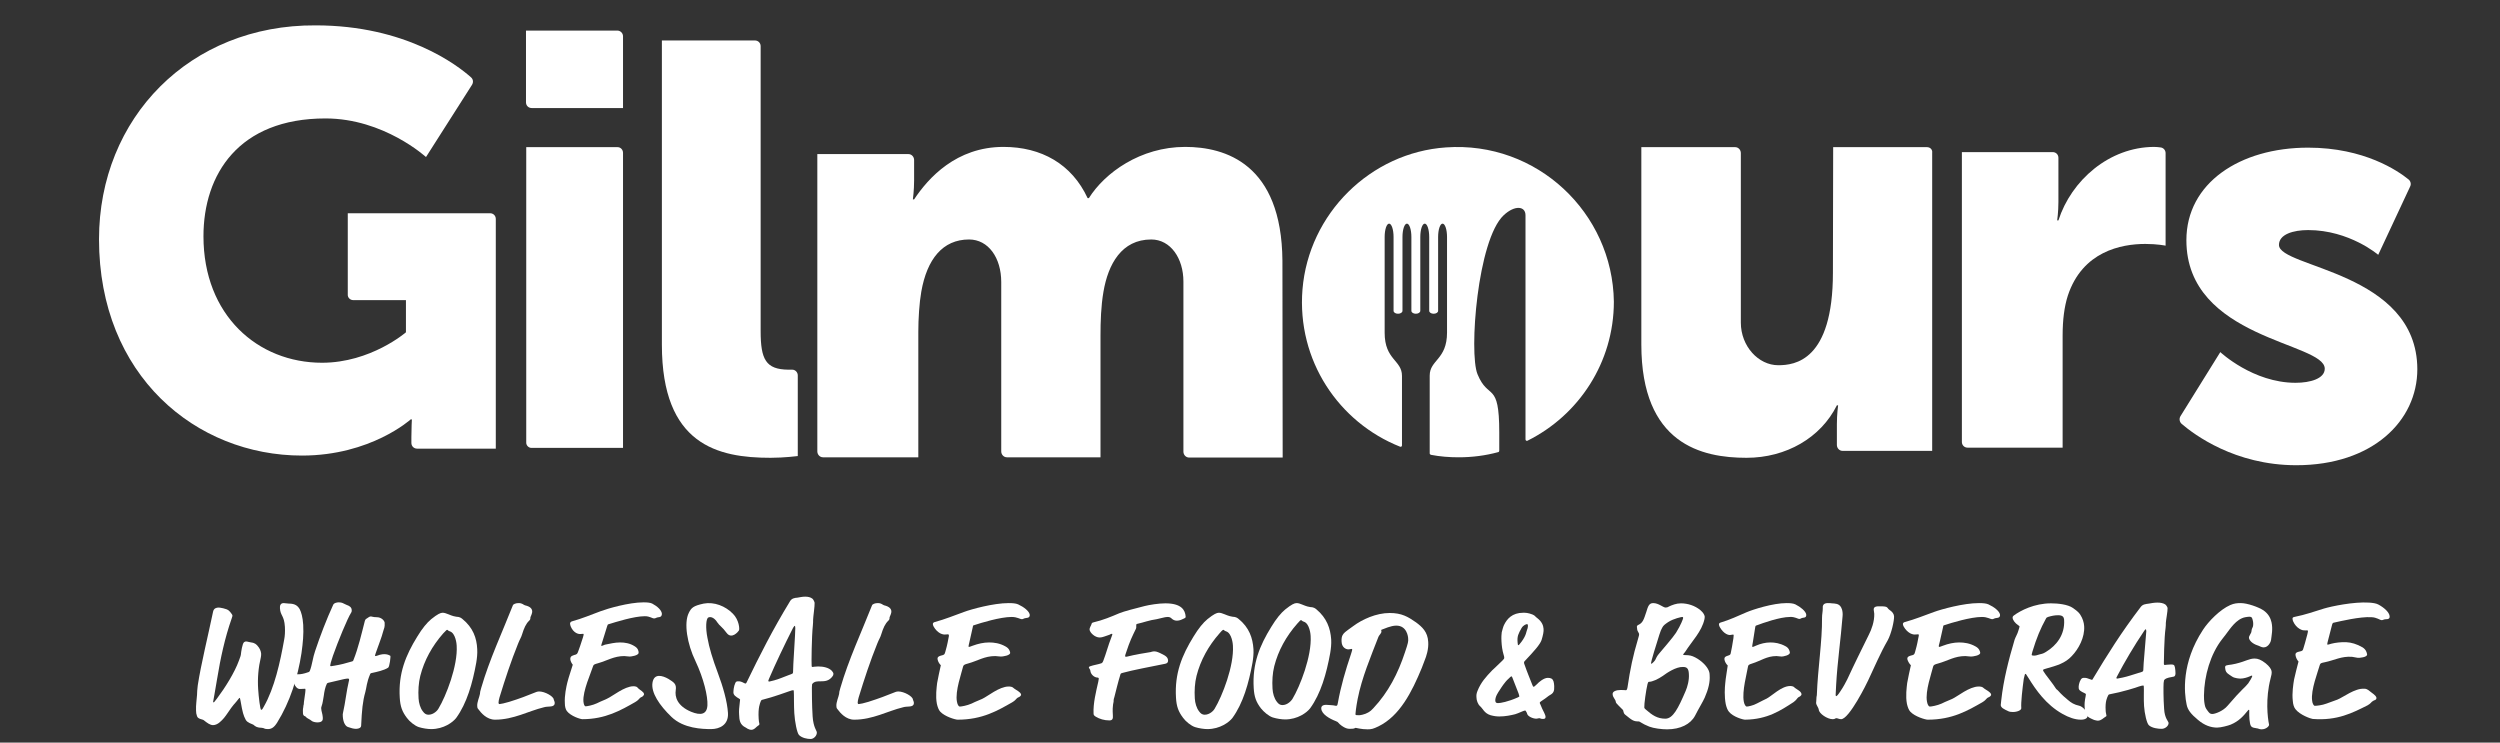 <svg width="101" height="30" viewBox="0 0 101 30" fill="none" xmlns="http://www.w3.org/2000/svg">
<rect x="0" y="0" width="101" height="30" fill="#333333" stroke="none"/>
<path fill-rule="evenodd" clip-rule="evenodd" d="M27.83 24.755C27.93 24.555 28.01 24.475 28.43 24.385C28.85 24.305 29.31 24.485 29.61 24.795C29.86 25.045 29.89 25.425 29.85 25.475C29.82 25.525 29.56 25.835 29.36 25.575C29.17 25.315 29.08 25.295 28.98 25.145C28.88 24.985 28.74 24.895 28.62 24.945C28.52 24.985 28.5 25.365 28.58 25.765C28.65 26.165 28.79 26.625 29 27.185C29.21 27.745 29.38 28.335 29.41 28.805C29.44 29.285 29.07 29.455 28.73 29.455C28.38 29.455 27.62 29.435 27.13 28.965C26.64 28.495 26.3 27.985 26.36 27.585C26.42 27.185 26.77 27.295 27 27.425C27.22 27.565 27.34 27.625 27.3 27.885C27.26 28.145 27.35 28.515 27.92 28.755C28.31 28.915 28.56 28.865 28.58 28.495C28.6 28.135 28.43 27.415 28.1 26.715C27.76 26.015 27.62 25.165 27.83 24.755Z" fill="white"/>
<path fill-rule="evenodd" clip-rule="evenodd" d="M8.77 28.215C9.1 27.775 9.48 27.165 9.65 26.695C9.67 26.625 9.72 26.525 9.73 26.455C9.74 26.345 9.79 25.995 9.86 25.945C9.89 25.925 9.91 25.915 9.94 25.915C10 25.915 10.11 25.955 10.15 25.955C10.31 25.975 10.36 26.045 10.4 26.085C10.5 26.195 10.54 26.305 10.55 26.405C10.55 26.445 10.55 26.505 10.54 26.545C10.44 26.965 10.4 27.395 10.43 27.845C10.45 28.155 10.51 28.675 10.55 28.675C10.58 28.675 10.59 28.675 10.66 28.545C11.09 27.795 11.32 26.745 11.48 25.845C11.51 25.705 11.52 25.525 11.51 25.325C11.48 24.855 11.33 24.885 11.31 24.575C11.3 24.455 11.34 24.365 11.46 24.365C11.52 24.365 11.6 24.385 11.67 24.385C11.92 24.385 12.03 24.475 12.11 24.615C12.17 24.735 12.23 24.925 12.25 25.245C12.27 25.635 12.24 25.945 12.18 26.385C12.03 27.365 11.72 28.355 11.19 29.205C11.11 29.325 11.01 29.455 10.83 29.455C10.66 29.455 10.69 29.415 10.59 29.405C10.38 29.395 10.34 29.365 10.23 29.275C10.18 29.245 10 29.205 9.93 29.085C9.83 28.895 9.8 28.785 9.72 28.325C9.7 28.195 9.69 28.195 9.68 28.195C9.66 28.195 9.62 28.265 9.55 28.345C9.21 28.715 9.16 28.945 8.87 29.185C8.8 29.245 8.7 29.295 8.61 29.295C8.49 29.295 8.38 29.215 8.23 29.095C8.18 29.055 8 29.055 7.96 28.935C7.93 28.855 7.92 28.785 7.92 28.705C7.91 28.485 7.95 28.245 7.96 28.075C7.96 28.015 7.97 27.815 7.99 27.685C8.12 26.835 8.41 25.665 8.61 24.705C8.64 24.575 8.74 24.545 8.84 24.545C8.86 24.545 8.93 24.555 9.02 24.575C9.23 24.625 9.27 24.675 9.36 24.805C9.38 24.835 9.39 24.845 9.39 24.865C9.39 24.885 9.39 24.905 9.36 24.985C9.08 25.785 8.91 26.585 8.77 27.435C8.7 27.875 8.61 28.345 8.61 28.355C8.61 28.365 8.61 28.375 8.63 28.375C8.65 28.375 8.67 28.345 8.77 28.215Z" fill="white"/>
<path fill-rule="evenodd" clip-rule="evenodd" d="M13.26 27.585C13.23 27.595 13.21 27.605 13.2 27.635C13.14 27.755 13.1 27.945 13.08 28.115C13.05 28.285 13.03 28.435 13 28.505C12.98 28.555 12.97 28.605 12.98 28.645C12.98 28.725 13.03 28.835 13.04 28.975C13.05 29.075 13.04 29.185 12.82 29.185C12.73 29.185 12.62 29.155 12.58 29.115C12.53 29.065 12.39 29.015 12.36 28.965C12.35 28.955 12.35 28.945 12.32 28.935C12.26 28.925 12.24 28.855 12.24 28.815C12.24 28.785 12.23 28.645 12.25 28.585C12.26 28.565 12.25 28.515 12.27 28.465C12.28 28.445 12.27 28.385 12.28 28.355L12.33 27.995C12.34 27.925 12.34 27.875 12.34 27.855C12.34 27.835 12.33 27.825 12.32 27.825C12.3 27.825 12.22 27.835 12.11 27.835C11.92 27.835 11.75 27.445 11.94 27.245C11.97 27.215 12.07 27.295 12.46 27.155C12.49 27.145 12.5 27.145 12.52 27.095C12.61 26.865 12.64 26.555 12.73 26.305C12.94 25.675 13.19 25.025 13.46 24.435C13.5 24.345 13.65 24.335 13.68 24.335C13.75 24.335 13.82 24.345 13.89 24.385C14.03 24.465 14.2 24.475 14.21 24.645C14.21 24.675 14.21 24.715 14.19 24.745C14.04 24.975 13.65 25.925 13.45 26.495C13.37 26.725 13.34 26.855 13.34 26.885C13.34 26.905 13.35 26.915 13.37 26.915C13.39 26.915 13.43 26.905 13.5 26.895C13.8 26.845 13.93 26.805 14.21 26.725C14.26 26.715 14.27 26.695 14.28 26.665C14.48 26.165 14.6 25.625 14.74 25.085C14.75 25.045 14.77 25.015 14.79 25.005C14.9 24.925 14.94 24.905 14.98 24.905C15.03 24.905 15.07 24.935 15.22 24.935C15.41 24.935 15.53 25.075 15.54 25.155C15.55 25.345 15.52 25.375 15.49 25.475C15.41 25.785 15.29 26.055 15.19 26.355C15.17 26.425 15.15 26.465 15.15 26.485C15.15 26.495 15.16 26.505 15.17 26.505C15.18 26.505 15.2 26.495 15.22 26.495C15.57 26.355 15.73 26.475 15.77 26.495C15.79 26.505 15.74 26.945 15.68 26.975C15.51 27.085 15.22 27.145 15.04 27.185C14.97 27.195 14.96 27.215 14.95 27.245C14.81 27.575 14.81 27.775 14.76 27.955C14.65 28.345 14.62 28.685 14.59 29.325C14.58 29.435 14.42 29.445 14.38 29.445C14.29 29.445 14.18 29.415 14.07 29.375C13.96 29.345 13.87 29.205 13.85 28.955C13.84 28.865 13.85 28.835 13.86 28.785C13.95 28.395 14 27.905 14.09 27.535C14.1 27.495 14.11 27.465 14.1 27.445C14.1 27.425 14.09 27.415 14.06 27.415C14.03 27.415 13.99 27.415 13.9 27.435L13.26 27.585Z" fill="white"/>
<path fill-rule="evenodd" clip-rule="evenodd" d="M17.91 25.585C17.46 26.095 17.14 26.675 16.98 27.305C16.91 27.585 16.89 27.905 16.91 28.215C16.92 28.405 16.98 28.605 17.08 28.735C17.15 28.835 17.22 28.875 17.31 28.875C17.52 28.875 17.68 28.695 17.71 28.635C18.02 28.125 18.5 26.895 18.45 26.085C18.45 26.035 18.41 25.575 18.17 25.505C18.1 25.485 18.09 25.445 18.07 25.445C18.05 25.445 18.04 25.445 17.91 25.585ZM19.28 26.225C19.29 26.415 19.27 26.595 19.24 26.775C19.09 27.605 18.86 28.415 18.43 29.005C18.3 29.175 17.93 29.455 17.42 29.455C17.28 29.455 17.08 29.425 16.92 29.375C16.76 29.325 16.54 29.145 16.44 29.005C16.25 28.755 16.17 28.545 16.15 28.185C16.09 27.205 16.39 26.475 16.86 25.715C17.06 25.385 17.25 25.155 17.42 25.015C17.68 24.805 17.8 24.755 17.88 24.755C17.94 24.755 18.02 24.775 18.11 24.815C18.3 24.895 18.37 24.905 18.43 24.915C18.48 24.925 18.56 24.905 18.68 25.005C19.11 25.355 19.26 25.775 19.28 26.225Z" fill="white"/>
<path fill-rule="evenodd" clip-rule="evenodd" d="M21.67 27.955C21.7 27.945 21.74 27.935 21.78 27.935C22.02 27.935 22.36 28.135 22.37 28.255C22.37 28.275 22.41 28.345 22.41 28.385C22.41 28.415 22.41 28.455 22.39 28.475C22.33 28.575 22.13 28.525 21.97 28.575C21.35 28.725 20.75 29.075 20 29.075C19.66 29.075 19.43 28.795 19.32 28.645C19.29 28.615 19.28 28.575 19.28 28.525C19.27 28.365 19.37 28.155 19.39 28.035C19.39 27.995 19.4 27.915 19.44 27.795C19.77 26.655 20.29 25.545 20.72 24.455C20.74 24.405 20.84 24.365 20.95 24.365C21.11 24.365 21.14 24.435 21.21 24.455C21.43 24.505 21.49 24.595 21.5 24.685C21.51 24.785 21.44 24.895 21.43 24.935C21.42 24.995 21.44 25.015 21.38 25.075C21.25 25.195 21.17 25.375 21.09 25.635C21.06 25.745 21 25.825 20.93 26.005C20.64 26.725 20.42 27.395 20.18 28.175C20.16 28.245 20.14 28.335 20.14 28.385C20.14 28.415 20.15 28.445 20.18 28.445C20.27 28.435 20.36 28.415 20.57 28.355C21.02 28.215 21.27 28.115 21.67 27.955Z" fill="white"/>
<path fill-rule="evenodd" clip-rule="evenodd" d="M25.05 25.955C25.24 25.955 25.45 25.985 25.65 26.115C25.78 26.195 25.8 26.305 25.8 26.365C25.81 26.485 25.49 26.525 25.44 26.525C25.37 26.525 25.28 26.505 25.22 26.505C24.81 26.505 24.54 26.685 24.16 26.795C24.02 26.835 23.98 26.845 23.96 26.915C23.88 27.175 23.54 27.915 23.57 28.335C23.58 28.445 23.61 28.535 23.66 28.535C23.71 28.535 23.94 28.495 24.11 28.415C24.31 28.315 24.44 28.275 24.53 28.225C24.75 28.125 25.23 27.725 25.59 27.725C25.62 27.725 25.64 27.725 25.68 27.735C25.73 27.745 25.76 27.775 25.78 27.805C25.86 27.885 26.01 27.945 26.02 28.045C26.02 28.075 25.99 28.115 25.95 28.145C25.92 28.155 25.86 28.185 25.83 28.225C25.77 28.295 25.7 28.345 25.66 28.365C25.08 28.695 24.46 29.055 23.53 29.055C23.45 29.055 23.06 28.935 22.9 28.725C22.85 28.655 22.82 28.545 22.82 28.415C22.8 28.095 22.88 27.745 22.92 27.575C22.98 27.335 23.07 27.095 23.14 26.855C23.09 26.795 23.04 26.695 23.04 26.625C23.04 26.565 23.05 26.505 23.19 26.465C23.31 26.435 23.32 26.425 23.36 26.315C23.4 26.205 23.46 26.045 23.55 25.755C23.57 25.675 23.58 25.655 23.58 25.635C23.58 25.625 23.57 25.605 23.56 25.605C23.55 25.605 23.5 25.615 23.43 25.615C23.38 25.615 23.29 25.595 23.21 25.525C23.13 25.465 23.04 25.315 23.03 25.205C23.03 25.155 23.05 25.125 23.1 25.105C23.53 24.985 23.88 24.835 24.26 24.695C24.55 24.585 25.41 24.335 26 24.335C26.14 24.335 26.27 24.345 26.35 24.385C26.56 24.495 26.73 24.655 26.74 24.795C26.74 24.865 26.72 24.925 26.61 24.935C26.51 24.945 26.49 24.985 26.43 24.985C26.34 24.985 26.26 24.895 26.05 24.895C25.61 24.895 24.86 25.135 24.6 25.215C24.55 25.225 24.55 25.235 24.53 25.295L24.35 25.875C24.3 26.035 24.29 26.055 24.29 26.085C24.29 26.095 24.3 26.095 24.3 26.095C24.32 26.095 24.34 26.085 24.44 26.045C24.63 26.005 24.85 25.955 25.05 25.955Z" fill="white"/>
<path fill-rule="evenodd" clip-rule="evenodd" d="M31.08 27.395C31.04 27.485 31.04 27.495 31.04 27.515C31.04 27.525 31.06 27.535 31.08 27.535C31.11 27.535 31.41 27.455 31.55 27.395C31.61 27.375 31.83 27.285 31.99 27.225C32.03 27.215 32.04 27.185 32.04 27.135C32.03 27.015 32.14 25.475 32.13 25.375C32.13 25.325 32.12 25.285 32.11 25.285C32.1 25.285 32.08 25.295 32.04 25.365C31.69 26.055 31.32 26.835 31.08 27.395ZM30.82 28.265C30.76 28.275 30.75 28.295 30.73 28.345C30.71 28.405 30.62 28.575 30.65 29.035C30.65 29.105 30.67 29.205 30.68 29.245C30.68 29.275 30.67 29.295 30.63 29.315C30.56 29.355 30.48 29.485 30.35 29.485C30.32 29.485 30.27 29.475 30.21 29.445L30.13 29.395C29.88 29.275 29.87 29.085 29.86 28.865C29.85 28.725 29.86 28.585 29.89 28.355C29.9 28.285 29.9 28.275 29.9 28.265C29.9 28.255 29.89 28.245 29.86 28.225C29.72 28.145 29.64 28.085 29.63 27.985C29.63 27.905 29.64 27.735 29.71 27.585C29.74 27.525 29.78 27.525 29.83 27.525C29.9 27.525 29.95 27.535 30.06 27.595C30.09 27.605 30.1 27.615 30.12 27.615C30.13 27.615 30.15 27.605 30.18 27.535C30.69 26.485 31.19 25.485 31.92 24.285C31.99 24.175 32.09 24.155 32.22 24.145C32.28 24.135 32.41 24.105 32.53 24.105C32.64 24.105 32.74 24.125 32.82 24.185C32.86 24.215 32.91 24.325 32.91 24.355C32.92 24.465 32.85 24.935 32.85 25.035C32.85 25.085 32.85 25.175 32.84 25.265C32.79 25.725 32.78 26.815 32.79 26.885C32.79 26.925 32.79 26.945 32.83 26.945C32.84 26.945 32.94 26.925 33.05 26.925C33.25 26.925 33.48 26.965 33.61 27.105C33.65 27.155 33.67 27.185 33.67 27.225C33.67 27.265 33.66 27.285 33.64 27.315C33.5 27.515 33.32 27.525 33.16 27.525C33.03 27.525 32.91 27.525 32.83 27.615C32.81 27.635 32.8 27.645 32.8 27.775C32.8 27.935 32.8 28.485 32.83 28.945C32.86 29.385 33 29.525 33 29.585C33.01 29.715 32.88 29.855 32.75 29.855C32.61 29.855 32.4 29.815 32.28 29.695C32.2 29.615 32.11 29.155 32.09 28.815C32.07 28.525 32.08 28.035 32.07 27.945C32.07 27.905 32.07 27.885 32.04 27.885C32.02 27.885 31.97 27.895 31.89 27.925C31.8 27.955 31.23 28.165 30.82 28.265Z" fill="white"/>
<path fill-rule="evenodd" clip-rule="evenodd" d="M36.18 27.955C36.21 27.945 36.25 27.935 36.29 27.935C36.53 27.935 36.87 28.135 36.88 28.255C36.88 28.275 36.92 28.345 36.92 28.385C36.92 28.415 36.92 28.455 36.9 28.475C36.84 28.575 36.64 28.525 36.48 28.575C35.86 28.725 35.26 29.075 34.51 29.075C34.17 29.075 33.94 28.795 33.83 28.645C33.8 28.615 33.79 28.575 33.79 28.525C33.78 28.365 33.88 28.155 33.9 28.035C33.9 27.995 33.91 27.915 33.95 27.795C34.28 26.655 34.8 25.545 35.23 24.455C35.25 24.405 35.35 24.365 35.46 24.365C35.62 24.365 35.65 24.435 35.72 24.455C35.93 24.505 36 24.595 36.01 24.685C36.02 24.785 35.95 24.895 35.94 24.935C35.93 24.995 35.95 25.015 35.89 25.075C35.76 25.195 35.68 25.375 35.6 25.635C35.57 25.745 35.51 25.825 35.44 26.005C35.15 26.725 34.93 27.395 34.69 28.175C34.67 28.245 34.65 28.335 34.65 28.385C34.65 28.415 34.66 28.445 34.69 28.445C34.79 28.435 34.87 28.415 35.08 28.355C35.52 28.215 35.78 28.115 36.18 27.955Z" fill="white"/>
<path fill-rule="evenodd" clip-rule="evenodd" d="M44.43 25.755C44.22 25.755 44.03 25.545 44.02 25.445C44.01 25.355 44.09 25.265 44.1 25.205C44.11 25.165 44.13 25.155 44.17 25.145C44.56 25.055 44.89 24.915 45.22 24.775C45.38 24.705 45.92 24.565 46.24 24.485C46.44 24.435 46.81 24.375 47.08 24.375C47.73 24.375 47.88 24.645 47.9 24.905C47.9 24.945 47.9 24.955 47.84 24.985C47.76 25.025 47.66 25.075 47.55 25.075C47.48 25.075 47.4 25.055 47.33 24.985C47.28 24.935 47.23 24.925 47.16 24.925C47.06 24.925 46.85 24.995 46.73 25.015C46.43 25.055 46.21 25.145 45.94 25.205C45.87 25.215 45.93 25.325 45.89 25.405C45.74 25.715 45.65 25.885 45.49 26.375C45.46 26.465 45.45 26.485 45.46 26.515C45.46 26.525 45.47 26.535 45.48 26.535C45.51 26.535 45.54 26.525 45.63 26.505C45.78 26.465 46.26 26.375 46.48 26.345C46.52 26.335 46.56 26.315 46.65 26.315C46.68 26.315 46.74 26.325 46.87 26.385C47.13 26.505 47.18 26.565 47.19 26.685C47.19 26.745 47.17 26.795 47.08 26.815C46.49 26.935 45.74 27.075 45.35 27.185C45.27 27.205 45.27 27.225 45.26 27.265C45.19 27.475 45.05 28.045 45.02 28.165C45 28.225 44.99 28.255 44.99 28.305C45 28.395 44.93 28.435 44.96 28.905C44.97 29.025 44.95 29.105 44.82 29.105C44.61 29.105 44.42 29.045 44.27 28.955C44.19 28.905 44.18 28.875 44.18 28.825C44.16 28.415 44.28 27.945 44.37 27.545C44.39 27.435 44.39 27.425 44.39 27.405C44.39 27.395 44.37 27.375 44.35 27.375C44.2 27.375 44.06 27.235 44.05 27.095C44.05 27.055 44 27.005 43.99 26.975C43.99 26.945 44.01 26.925 44.05 26.915C44.19 26.865 44.36 26.845 44.5 26.795C44.52 26.785 44.54 26.775 44.57 26.705C44.69 26.395 44.77 26.075 44.9 25.745C44.92 25.685 44.94 25.645 44.94 25.625C44.94 25.615 44.93 25.605 44.92 25.605C44.9 25.605 44.87 25.615 44.82 25.645C44.66 25.695 44.54 25.755 44.43 25.755Z" fill="white"/>
<path fill-rule="evenodd" clip-rule="evenodd" d="M49.27 25.585C48.82 26.095 48.5 26.675 48.34 27.305C48.27 27.585 48.25 27.905 48.27 28.215C48.28 28.405 48.34 28.605 48.44 28.735C48.51 28.835 48.58 28.875 48.67 28.875C48.88 28.875 49.04 28.695 49.07 28.635C49.38 28.125 49.86 26.895 49.81 26.085C49.81 26.035 49.77 25.575 49.53 25.505C49.46 25.485 49.45 25.445 49.43 25.445C49.41 25.445 49.39 25.445 49.27 25.585ZM50.64 26.225C50.65 26.415 50.63 26.595 50.6 26.775C50.45 27.605 50.22 28.415 49.79 29.005C49.66 29.175 49.29 29.455 48.78 29.455C48.64 29.455 48.44 29.425 48.28 29.375C48.12 29.325 47.9 29.145 47.8 29.005C47.61 28.755 47.53 28.545 47.51 28.185C47.45 27.205 47.75 26.475 48.22 25.715C48.42 25.385 48.61 25.155 48.78 25.015C49.04 24.805 49.16 24.755 49.24 24.755C49.3 24.755 49.38 24.775 49.47 24.815C49.66 24.895 49.73 24.905 49.79 24.915C49.84 24.925 49.92 24.905 50.04 25.005C50.47 25.355 50.61 25.775 50.64 26.225Z" fill="white"/>
<path fill-rule="evenodd" clip-rule="evenodd" d="M52.41 25.195C51.96 25.705 51.64 26.285 51.48 26.915C51.41 27.195 51.39 27.515 51.41 27.825C51.42 28.015 51.48 28.215 51.58 28.345C51.65 28.445 51.72 28.485 51.81 28.485C52.02 28.485 52.17 28.305 52.21 28.245C52.52 27.735 53 26.505 52.95 25.695C52.95 25.645 52.91 25.185 52.67 25.115C52.6 25.095 52.59 25.055 52.57 25.055C52.54 25.055 52.53 25.055 52.41 25.195ZM53.78 25.835C53.79 26.025 53.77 26.205 53.74 26.385C53.59 27.215 53.36 28.025 52.93 28.615C52.8 28.785 52.43 29.065 51.92 29.065C51.78 29.065 51.58 29.035 51.42 28.985C51.26 28.935 51.05 28.755 50.94 28.615C50.75 28.365 50.67 28.155 50.65 27.795C50.59 26.815 50.89 26.085 51.36 25.325C51.56 24.995 51.75 24.765 51.92 24.625C52.18 24.415 52.3 24.365 52.38 24.365C52.45 24.365 52.52 24.385 52.61 24.425C52.8 24.505 52.87 24.515 52.93 24.525C52.98 24.535 53.06 24.515 53.18 24.615C53.6 24.965 53.75 25.385 53.78 25.835Z" fill="white"/>
<path fill-rule="evenodd" clip-rule="evenodd" d="M55.81 25.515C55.81 25.585 55.72 25.655 55.69 25.725C55.37 26.555 55.02 27.375 54.85 28.235C54.78 28.595 54.76 28.835 54.76 28.855C54.76 28.895 54.8 28.895 54.89 28.895C54.93 28.895 54.95 28.895 55.04 28.875C55.21 28.835 55.36 28.755 55.48 28.615C56.09 27.965 56.48 27.205 56.76 26.355C56.89 25.975 56.9 25.905 56.89 25.805C56.89 25.725 56.84 25.275 56.41 25.275C56.19 25.275 55.92 25.405 55.83 25.435C55.8 25.445 55.8 25.445 55.8 25.465C55.8 25.475 55.81 25.475 55.81 25.515ZM54.58 26.425C54.62 26.295 54.63 26.265 54.63 26.245C54.63 26.235 54.62 26.215 54.61 26.215C54.58 26.215 54.53 26.235 54.48 26.235C54.37 26.235 54.21 26.155 54.2 25.925C54.19 25.815 54.21 25.695 54.25 25.645C54.3 25.565 54.32 25.545 54.67 25.295C55.03 25.025 55.6 24.765 56.14 24.765C56.63 24.765 56.88 24.915 57.21 25.145C57.45 25.325 57.68 25.525 57.7 25.935C57.72 26.215 57.63 26.505 57.55 26.695C57.51 26.795 57.5 26.835 57.44 26.985C57.04 27.955 56.55 28.925 55.69 29.345C55.48 29.445 55.41 29.465 55.25 29.465C54.99 29.465 54.8 29.405 54.77 29.405C54.71 29.405 54.78 29.445 54.53 29.445C54.43 29.445 54.34 29.415 54.21 29.325C54.05 29.215 54.09 29.175 53.97 29.135C53.71 29.035 53.4 28.855 53.38 28.635C53.37 28.545 53.42 28.475 53.58 28.475C53.66 28.475 53.81 28.495 53.86 28.495C53.9 28.495 53.93 28.515 53.97 28.515C54.02 28.515 54.03 28.505 54.05 28.395C54.17 27.725 54.36 27.075 54.58 26.425Z" fill="white"/>
<path fill-rule="evenodd" clip-rule="evenodd" d="M61.69 25.455C61.71 25.415 61.73 25.335 61.73 25.285C61.73 25.245 61.72 25.215 61.69 25.215C61.66 25.215 61.54 25.255 61.47 25.375C61.34 25.605 61.29 25.705 61.31 25.945C61.32 26.035 61.32 26.065 61.34 26.065C61.36 26.065 61.37 26.055 61.47 25.925C61.67 25.655 61.66 25.515 61.69 25.455ZM60.59 27.875C60.53 27.965 60.4 28.145 60.41 28.315C60.42 28.395 60.46 28.405 60.53 28.405C60.61 28.405 60.92 28.355 61.32 28.175C61.38 28.145 61.38 28.145 61.38 28.125C61.38 28.095 61.35 28.035 61.35 28.015L61.1 27.375C61.08 27.335 61.08 27.325 61.06 27.325C61.04 27.325 60.99 27.375 60.94 27.425C60.8 27.545 60.64 27.795 60.59 27.875ZM62.53 27.385C62.6 27.385 62.64 27.395 62.68 27.415C62.76 27.465 62.78 27.555 62.79 27.715C62.8 27.925 62.76 28.005 62.61 28.085C62.51 28.145 62.53 28.155 62.27 28.325C62.22 28.355 62.2 28.375 62.21 28.405C62.21 28.415 62.21 28.425 62.23 28.455C62.28 28.575 62.32 28.675 62.39 28.805C62.41 28.855 62.44 28.915 62.44 28.955C62.44 29.005 62.43 29.045 62.34 29.045C62.23 29.045 62.24 29.015 62.18 29.015C62.16 29.015 62.11 29.035 62.07 29.035C61.93 29.035 61.73 28.945 61.7 28.845C61.69 28.815 61.68 28.775 61.66 28.755C61.64 28.715 61.63 28.705 61.61 28.705C61.56 28.705 61.35 28.815 61.21 28.855C61.05 28.895 60.82 28.945 60.58 28.945C60.47 28.945 60.37 28.935 60.22 28.895C59.96 28.815 59.91 28.625 59.79 28.525C59.71 28.455 59.65 28.295 59.65 28.185C59.64 28.085 59.65 28.015 59.69 27.915C59.83 27.565 60.03 27.345 60.29 27.075C60.35 27.015 60.48 26.905 60.7 26.685C60.75 26.635 60.78 26.605 60.77 26.555C60.77 26.545 60.76 26.485 60.75 26.465C60.69 26.265 60.67 26.095 60.66 25.915C60.65 25.745 60.66 25.615 60.67 25.545C60.69 25.465 60.73 25.315 60.76 25.255C60.88 25.005 61.09 24.755 61.54 24.755C61.63 24.755 61.73 24.755 61.91 24.825C62.03 24.875 62.01 24.905 62.11 24.975C62.29 25.115 62.35 25.265 62.36 25.405C62.37 25.515 62.34 25.655 62.28 25.855C62.22 26.035 61.98 26.305 61.61 26.695C61.57 26.735 61.57 26.755 61.57 26.775C61.57 26.795 61.58 26.825 61.6 26.875C61.7 27.165 61.8 27.395 61.9 27.655C61.92 27.715 61.94 27.745 61.96 27.745C61.98 27.745 61.99 27.735 62.1 27.635C62.16 27.565 62.37 27.385 62.53 27.385Z" fill="white"/>
<path fill-rule="evenodd" clip-rule="evenodd" d="M67.02 26.415C67.21 26.185 67.58 25.765 67.71 25.565C67.91 25.245 68 24.995 68 24.965C68 24.945 67.99 24.925 67.96 24.925C67.94 24.925 67.62 24.985 67.39 25.135C67.26 25.225 67.2 25.265 67.15 25.365C67.12 25.415 67.08 25.505 67.04 25.635L66.82 26.345C66.74 26.605 66.7 26.775 66.7 26.795C66.7 26.805 66.71 26.815 66.72 26.815C66.74 26.815 66.85 26.705 66.87 26.665C66.9 26.595 66.95 26.495 67.02 26.415ZM67.18 27.305C66.99 27.435 66.76 27.545 66.62 27.545C66.59 27.545 66.58 27.565 66.56 27.635C66.5 27.875 66.42 28.465 66.43 28.575C66.43 28.595 66.43 28.615 66.49 28.665C66.75 28.895 66.96 29.035 67.28 29.035C67.59 29.035 67.8 28.615 68.1 27.915C68.17 27.755 68.25 27.475 68.23 27.225C68.22 26.995 68.14 26.945 67.99 26.945C67.71 26.935 67.34 27.185 67.18 27.305ZM68.39 26.515C68.66 26.625 68.9 26.845 69 27.025C69.05 27.115 69.07 27.185 69.07 27.285C69.09 27.545 69.02 27.845 68.87 28.185C68.8 28.345 68.61 28.655 68.48 28.915C68.3 29.255 67.89 29.465 67.35 29.465C67.13 29.465 66.81 29.425 66.63 29.355C66.3 29.225 66.27 29.145 66.19 29.145C66 29.145 65.94 29.105 65.66 28.875C65.57 28.805 65.6 28.715 65.56 28.675C65.49 28.595 65.28 28.415 65.28 28.365C65.27 28.245 65.16 28.195 65.15 28.045C65.14 27.935 65.29 27.875 65.48 27.875C65.6 27.875 65.66 27.885 65.68 27.885C65.71 27.885 65.73 27.875 65.75 27.775C65.86 27.025 65.97 26.505 66.17 25.835C66.22 25.675 66.22 25.645 66.22 25.625C66.22 25.615 66.22 25.595 66.19 25.545C66.14 25.465 66.14 25.435 66.13 25.325C66.13 25.285 66.15 25.265 66.19 25.245C66.37 25.165 66.41 25.025 66.51 24.725C66.58 24.495 66.62 24.365 66.79 24.365C67.01 24.365 67.19 24.545 67.29 24.545C67.33 24.545 67.38 24.535 67.42 24.505C67.55 24.445 67.72 24.375 67.91 24.375C68.18 24.375 68.47 24.465 68.69 24.645C68.82 24.755 68.86 24.845 68.87 24.905C68.87 24.935 68.87 24.965 68.86 25.015C68.75 25.515 68.36 25.895 68.08 26.335C68.02 26.415 68 26.425 68 26.445C68 26.465 68.05 26.465 68.07 26.465C68.1 26.465 68.28 26.465 68.39 26.515Z" fill="white"/>
<path fill-rule="evenodd" clip-rule="evenodd" d="M71.52 25.955C71.7 25.955 71.91 25.985 72.13 26.105C72.27 26.175 72.3 26.295 72.31 26.355C72.33 26.475 72.03 26.525 71.98 26.525C71.91 26.525 71.83 26.505 71.77 26.505C71.38 26.505 71.14 26.695 70.79 26.805C70.66 26.845 70.63 26.865 70.62 26.925C70.58 27.185 70.37 27.925 70.45 28.345C70.47 28.455 70.52 28.545 70.57 28.545C70.62 28.545 70.83 28.505 70.99 28.415C71.17 28.315 71.28 28.275 71.37 28.225C71.57 28.125 71.97 27.715 72.32 27.715C72.35 27.715 72.37 27.715 72.41 27.725C72.46 27.735 72.49 27.765 72.52 27.795C72.61 27.865 72.76 27.925 72.78 28.035C72.79 28.065 72.76 28.105 72.72 28.135C72.69 28.145 72.64 28.175 72.61 28.215C72.56 28.285 72.5 28.335 72.46 28.365C71.95 28.695 71.41 29.065 70.5 29.075C70.42 29.075 70.02 28.965 69.85 28.755C69.79 28.685 69.75 28.575 69.72 28.445C69.66 28.135 69.68 27.785 69.7 27.605C69.72 27.365 69.77 27.125 69.8 26.885C69.74 26.835 69.68 26.725 69.67 26.655C69.66 26.595 69.66 26.535 69.79 26.495C69.91 26.455 69.91 26.455 69.93 26.345C69.95 26.235 69.99 26.075 70.03 25.785C70.04 25.705 70.04 25.685 70.04 25.665C70.04 25.655 70.03 25.635 70.02 25.635C70.01 25.635 69.97 25.645 69.89 25.655C69.84 25.655 69.76 25.635 69.67 25.565C69.59 25.505 69.47 25.355 69.45 25.255C69.44 25.205 69.45 25.175 69.5 25.155C69.9 25.035 70.21 24.885 70.56 24.735C70.82 24.625 71.62 24.365 72.18 24.365C72.32 24.365 72.44 24.375 72.53 24.415C72.75 24.525 72.94 24.685 72.97 24.815C72.98 24.885 72.97 24.945 72.86 24.955C72.76 24.965 72.75 25.005 72.7 25.005C72.62 25.005 72.52 24.915 72.32 24.925C71.9 24.925 71.21 25.175 70.97 25.265C70.93 25.275 70.92 25.285 70.91 25.345L70.82 25.915C70.79 26.075 70.79 26.095 70.79 26.125C70.79 26.135 70.8 26.135 70.81 26.135C70.83 26.135 70.85 26.125 70.94 26.085C71.12 26.005 71.33 25.955 71.52 25.955Z" fill="white"/>
<path fill-rule="evenodd" clip-rule="evenodd" d="M74.63 27.445C74.93 26.795 75.2 26.255 75.5 25.645C75.61 25.435 75.73 25.105 75.72 24.795C75.72 24.745 75.7 24.695 75.7 24.645C75.69 24.555 75.73 24.495 75.9 24.495H75.98C76.3 24.495 76.22 24.555 76.33 24.635C76.45 24.715 76.51 24.795 76.52 24.895C76.53 25.075 76.41 25.605 76.26 25.875C75.97 26.375 75.73 26.945 75.47 27.495C75.43 27.585 74.71 29.055 74.38 29.055C74.3 29.055 74.24 29.015 74.19 29.015C74.14 29.015 74.14 29.055 74.04 29.055C73.82 29.055 73.49 28.825 73.48 28.675C73.47 28.585 73.38 28.495 73.37 28.405C73.37 28.375 73.38 28.345 73.38 28.275C73.38 28.165 73.39 28.155 73.4 28.085C73.44 26.995 73.62 25.915 73.61 24.955C73.61 24.815 73.64 24.715 73.64 24.575C73.63 24.485 73.65 24.365 73.84 24.365C73.9 24.365 73.95 24.365 74.01 24.375C74.13 24.385 74.29 24.375 74.38 24.535C74.4 24.575 74.43 24.635 74.44 24.745C74.44 24.785 74.45 24.845 74.44 24.895C74.37 25.795 74.23 26.755 74.18 27.675C74.17 27.905 74.16 28.055 74.16 28.075C74.16 28.105 74.17 28.125 74.18 28.125C74.21 28.125 74.27 28.055 74.36 27.915C74.47 27.755 74.57 27.565 74.63 27.445Z" fill="white"/>
<path fill-rule="evenodd" clip-rule="evenodd" d="M79.15 25.955C79.35 25.955 79.58 25.985 79.81 26.115C79.96 26.195 79.99 26.305 80 26.365C80.02 26.485 79.69 26.525 79.63 26.525C79.55 26.525 79.46 26.505 79.4 26.505C78.96 26.505 78.7 26.695 78.3 26.805C78.15 26.845 78.12 26.865 78.1 26.925C78.04 27.185 77.77 27.925 77.85 28.345C77.87 28.455 77.91 28.545 77.97 28.545C78.03 28.545 78.26 28.505 78.44 28.425C78.64 28.325 78.77 28.285 78.87 28.235C79.09 28.135 79.56 27.735 79.94 27.735C79.97 27.735 80 27.735 80.04 27.745C80.09 27.755 80.13 27.785 80.16 27.815C80.25 27.885 80.42 27.955 80.44 28.055C80.45 28.085 80.42 28.125 80.37 28.155C80.34 28.165 80.28 28.195 80.25 28.235C80.19 28.305 80.12 28.355 80.08 28.375C79.5 28.705 78.88 29.075 77.88 29.075C77.79 29.075 77.36 28.955 77.17 28.745C77.11 28.675 77.07 28.565 77.04 28.435C76.98 28.125 77.03 27.775 77.05 27.595C77.09 27.355 77.15 27.115 77.2 26.875C77.14 26.825 77.08 26.715 77.06 26.645C77.05 26.585 77.05 26.525 77.2 26.485C77.33 26.455 77.34 26.445 77.37 26.335C77.4 26.225 77.45 26.065 77.5 25.775C77.52 25.695 77.52 25.675 77.52 25.655C77.52 25.645 77.51 25.625 77.49 25.625C77.48 25.625 77.43 25.635 77.35 25.635C77.3 25.635 77.2 25.615 77.11 25.545C77.02 25.485 76.9 25.335 76.88 25.235C76.87 25.185 76.89 25.155 76.94 25.135C77.38 25.015 77.74 24.865 78.13 24.725C78.43 24.615 79.32 24.365 79.95 24.365C80.1 24.365 80.24 24.375 80.33 24.415C80.57 24.525 80.77 24.685 80.8 24.825C80.81 24.895 80.79 24.955 80.67 24.965C80.56 24.975 80.54 25.015 80.49 25.015C80.4 25.015 80.3 24.925 80.07 24.925C79.61 24.925 78.83 25.165 78.56 25.255C78.51 25.265 78.51 25.275 78.5 25.335L78.37 25.915C78.33 26.075 78.32 26.095 78.33 26.125C78.33 26.135 78.34 26.135 78.35 26.135C78.37 26.135 78.39 26.125 78.5 26.085C78.71 26.005 78.94 25.955 79.15 25.955Z" fill="white"/>
<path fill-rule="evenodd" clip-rule="evenodd" d="M39.96 25.955C40.16 25.955 40.39 25.985 40.62 26.115C40.77 26.195 40.8 26.305 40.81 26.365C40.83 26.485 40.5 26.525 40.44 26.525C40.36 26.525 40.27 26.505 40.21 26.505C39.77 26.505 39.51 26.695 39.11 26.805C38.96 26.845 38.93 26.865 38.91 26.925C38.85 27.185 38.58 27.925 38.66 28.345C38.68 28.455 38.72 28.545 38.78 28.545C38.84 28.545 39.07 28.505 39.25 28.425C39.45 28.325 39.58 28.285 39.68 28.235C39.9 28.135 40.37 27.735 40.75 27.735C40.78 27.735 40.81 27.735 40.85 27.745C40.9 27.755 40.94 27.785 40.97 27.815C41.06 27.885 41.23 27.955 41.25 28.055C41.26 28.085 41.23 28.125 41.18 28.155C41.15 28.165 41.09 28.195 41.06 28.235C41 28.305 40.93 28.355 40.89 28.375C40.31 28.705 39.69 29.075 38.69 29.075C38.6 29.075 38.17 28.955 37.98 28.745C37.92 28.675 37.88 28.565 37.85 28.435C37.79 28.125 37.84 27.775 37.86 27.595C37.9 27.355 37.96 27.115 38.01 26.875C37.95 26.825 37.89 26.715 37.88 26.645C37.87 26.585 37.87 26.525 38.02 26.485C38.15 26.455 38.16 26.445 38.19 26.335C38.22 26.225 38.27 26.065 38.32 25.775C38.34 25.695 38.34 25.675 38.33 25.655C38.33 25.645 38.32 25.625 38.3 25.625C38.29 25.625 38.24 25.635 38.16 25.635C38.11 25.635 38.01 25.615 37.92 25.545C37.83 25.485 37.71 25.335 37.69 25.235C37.68 25.185 37.7 25.155 37.75 25.135C38.19 25.015 38.55 24.865 38.94 24.725C39.23 24.615 40.13 24.365 40.75 24.365C40.9 24.365 41.04 24.375 41.13 24.415C41.37 24.525 41.57 24.685 41.6 24.825C41.61 24.895 41.59 24.955 41.47 24.965C41.36 24.975 41.34 25.015 41.29 25.015C41.2 25.015 41.1 24.925 40.87 24.925C40.41 24.925 39.63 25.165 39.36 25.255C39.31 25.265 39.31 25.275 39.3 25.335L39.17 25.915C39.13 26.075 39.13 26.095 39.13 26.125C39.13 26.135 39.14 26.135 39.15 26.135C39.17 26.135 39.19 26.125 39.3 26.085C39.52 26.005 39.74 25.955 39.96 25.955Z" fill="white"/>
<path fill-rule="evenodd" clip-rule="evenodd" d="M82.34 26.455C82.49 26.405 82.5 26.435 82.66 26.335C83.07 26.085 83.43 25.655 83.39 25.035C83.38 24.955 83.36 24.855 83.15 24.855C83 24.855 82.87 24.885 82.74 24.925C82.68 24.945 82.68 24.955 82.66 24.985C82.43 25.405 82.28 25.765 82.11 26.325C82.09 26.405 82.08 26.435 82.08 26.455C82.08 26.465 82.09 26.485 82.15 26.485C82.23 26.495 82.31 26.465 82.34 26.455ZM81.66 28.605C81.67 28.695 81.49 28.765 81.32 28.765C81.25 28.765 81.18 28.755 81.14 28.735C80.95 28.645 80.84 28.595 80.83 28.485C80.83 28.465 80.84 28.385 80.85 28.295C80.94 27.465 81.15 26.655 81.39 25.845C81.43 25.725 81.51 25.605 81.54 25.485C81.55 25.455 81.59 25.335 81.59 25.315C81.59 25.295 81.57 25.285 81.53 25.255C81.41 25.175 81.32 25.055 81.31 24.965C81.31 24.925 81.31 24.905 81.36 24.865C81.63 24.665 82.19 24.375 82.86 24.375C83.13 24.375 83.54 24.415 83.75 24.565C83.95 24.705 84 24.765 84.05 24.845C84.14 24.985 84.19 25.145 84.2 25.295C84.23 25.745 83.98 26.215 83.7 26.505C83.43 26.795 83.11 26.885 82.65 27.015C82.58 27.035 82.54 27.045 82.54 27.075C82.54 27.105 82.56 27.125 82.64 27.245C82.77 27.425 82.93 27.615 83.05 27.805C83.08 27.855 83.1 27.855 83.13 27.885C83.3 28.075 83.44 28.195 83.54 28.275C83.68 28.395 83.79 28.465 84.01 28.515C84.14 28.545 84.33 28.745 84.34 28.895C84.35 28.995 84.27 29.075 84.07 29.075C83.83 29.075 83.58 28.985 83.33 28.845C82.65 28.465 82.24 27.855 81.96 27.405C81.85 27.235 81.85 27.225 81.83 27.225C81.81 27.225 81.8 27.235 81.76 27.425C81.71 27.795 81.64 28.385 81.66 28.605Z" fill="white"/>
<path fill-rule="evenodd" clip-rule="evenodd" d="M85.55 27.285C85.51 27.365 85.5 27.375 85.5 27.395C85.5 27.405 85.52 27.415 85.54 27.415C85.58 27.415 85.9 27.345 86.05 27.295C86.11 27.275 86.36 27.195 86.53 27.145C86.57 27.135 86.59 27.105 86.59 27.065C86.58 26.965 86.71 25.595 86.71 25.505C86.71 25.465 86.7 25.425 86.69 25.425C86.67 25.425 86.66 25.435 86.62 25.495C86.22 26.085 85.81 26.785 85.55 27.285ZM85.25 28.045C85.18 28.055 85.18 28.075 85.16 28.115C85.14 28.165 85.04 28.315 85.07 28.725C85.07 28.785 85.1 28.875 85.1 28.905C85.1 28.935 85.09 28.945 85.05 28.965C84.98 29.005 84.89 29.115 84.75 29.115C84.72 29.115 84.67 29.105 84.6 29.085L84.51 29.045C84.24 28.935 84.23 28.775 84.22 28.575C84.21 28.445 84.22 28.325 84.26 28.125C84.27 28.065 84.27 28.055 84.27 28.045C84.27 28.035 84.26 28.025 84.22 28.005C84.07 27.935 83.98 27.885 83.98 27.795C83.97 27.725 83.99 27.575 84.07 27.445C84.11 27.395 84.14 27.385 84.2 27.385C84.28 27.385 84.33 27.395 84.45 27.445C84.48 27.455 84.5 27.465 84.51 27.465C84.53 27.465 84.54 27.455 84.57 27.395C85.13 26.465 85.68 25.575 86.49 24.515C86.57 24.415 86.67 24.405 86.82 24.385C86.88 24.375 87.02 24.345 87.16 24.345C87.28 24.345 87.39 24.365 87.47 24.415C87.51 24.435 87.57 24.535 87.57 24.565C87.58 24.665 87.5 25.085 87.5 25.165C87.5 25.205 87.5 25.295 87.49 25.365C87.43 25.775 87.42 26.745 87.42 26.805C87.42 26.835 87.42 26.865 87.46 26.865C87.48 26.865 87.58 26.845 87.7 26.845C87.8 26.845 87.85 26.845 87.87 26.975C87.89 27.125 87.92 27.315 87.82 27.335C87.68 27.365 87.54 27.375 87.45 27.455C87.43 27.475 87.42 27.485 87.41 27.595C87.4 27.735 87.4 28.225 87.43 28.635C87.45 29.025 87.61 29.145 87.61 29.205C87.62 29.315 87.48 29.445 87.33 29.445C87.18 29.445 86.95 29.415 86.82 29.305C86.73 29.235 86.64 28.825 86.62 28.525C86.6 28.265 86.62 27.835 86.61 27.755C86.61 27.715 86.61 27.695 86.58 27.695C86.56 27.695 86.5 27.705 86.41 27.735C86.32 27.775 85.7 27.965 85.25 28.045Z" fill="white"/>
<path fill-rule="evenodd" clip-rule="evenodd" d="M90.86 25.785C90.84 25.685 90.96 25.595 90.96 25.495C90.97 25.385 91.01 25.355 91.02 25.305C91.03 25.265 91.04 25.155 91.01 25.055C90.99 24.965 90.97 24.915 90.88 24.915C90.83 24.915 90.78 24.925 90.71 24.935C90.34 25.005 90.09 25.415 89.92 25.635L89.78 25.815C89.3 26.425 89.05 27.305 89.04 28.095C89.04 28.165 89.04 28.325 89.07 28.465C89.09 28.575 89.12 28.625 89.18 28.705C89.26 28.815 89.29 28.845 89.38 28.845C89.48 28.845 89.81 28.735 90 28.505C90.57 27.835 90.71 27.765 90.83 27.605C90.87 27.545 91 27.345 90.99 27.305C90.99 27.295 90.97 27.295 90.97 27.295C90.96 27.295 90.95 27.295 90.89 27.325C90.8 27.365 90.65 27.415 90.51 27.415C90.48 27.415 90.28 27.405 90.18 27.335C90 27.215 89.94 27.185 89.91 27.075C89.88 26.915 89.88 26.885 90.03 26.865C90.1 26.855 90.21 26.845 90.32 26.815C90.74 26.715 90.86 26.605 91.09 26.605C91.22 26.605 91.35 26.655 91.53 26.795C91.69 26.925 91.75 27.025 91.77 27.105C91.79 27.195 91.76 27.295 91.73 27.415C91.52 28.225 91.61 28.995 91.67 29.275C91.68 29.335 91.55 29.465 91.37 29.465C91.27 29.465 91.23 29.425 91.18 29.425C90.98 29.395 90.93 29.375 90.9 29.215C90.86 29.045 90.87 28.705 90.87 28.695C90.87 28.685 90.86 28.675 90.85 28.675C90.84 28.675 90.83 28.685 90.79 28.735C90.65 28.905 90.46 29.135 90.12 29.275C90.02 29.315 89.73 29.395 89.57 29.395C89.32 29.395 89.06 29.305 88.8 29.085C88.51 28.845 88.38 28.675 88.34 28.465C88.24 27.995 88.12 26.785 89 25.445C89.22 25.105 89.69 24.625 90.1 24.445C90.26 24.375 90.38 24.365 90.53 24.365C90.79 24.365 91.24 24.525 91.44 24.655C91.64 24.795 91.73 24.965 91.77 25.145C91.83 25.415 91.77 25.685 91.75 25.855C91.75 25.895 91.66 26.155 91.45 26.155C91.36 26.155 91.28 26.095 91.21 26.075C90.99 26.005 90.88 25.875 90.86 25.785Z" fill="white"/>
<path fill-rule="evenodd" clip-rule="evenodd" d="M94.79 25.945C94.99 25.955 95.21 26.015 95.45 26.155C95.59 26.245 95.62 26.365 95.63 26.435C95.65 26.555 95.31 26.585 95.25 26.575C95.17 26.565 95.08 26.545 95.02 26.535C94.59 26.505 94.31 26.675 93.92 26.755C93.77 26.785 93.74 26.795 93.72 26.865C93.65 27.125 93.35 27.875 93.41 28.305C93.42 28.415 93.47 28.515 93.52 28.515C93.58 28.515 93.81 28.495 93.99 28.425C94.2 28.345 94.33 28.305 94.43 28.265C94.66 28.175 95.14 27.795 95.52 27.825C95.55 27.825 95.58 27.825 95.62 27.845C95.67 27.865 95.7 27.895 95.74 27.925C95.83 28.005 95.99 28.085 96.01 28.195C96.01 28.225 95.99 28.275 95.94 28.285C95.91 28.295 95.85 28.325 95.82 28.355C95.76 28.425 95.69 28.475 95.65 28.495C95.05 28.795 94.43 29.125 93.43 29.045C93.35 29.035 92.92 28.885 92.74 28.655C92.68 28.585 92.64 28.465 92.63 28.325C92.59 27.995 92.65 27.645 92.68 27.455C92.73 27.215 92.8 26.965 92.86 26.725C92.8 26.665 92.75 26.555 92.74 26.475C92.73 26.415 92.74 26.355 92.89 26.325C93.02 26.295 93.03 26.295 93.06 26.185C93.09 26.075 93.15 25.905 93.22 25.615C93.24 25.535 93.24 25.515 93.24 25.495C93.24 25.485 93.23 25.465 93.21 25.465C93.19 25.465 93.15 25.475 93.07 25.465C93.02 25.465 92.93 25.435 92.83 25.355C92.74 25.285 92.63 25.125 92.62 25.015C92.61 24.965 92.63 24.935 92.69 24.925C93.14 24.835 93.5 24.705 93.89 24.585C94.19 24.495 95.09 24.305 95.71 24.345C95.86 24.355 96 24.375 96.09 24.425C96.33 24.555 96.52 24.735 96.54 24.885C96.55 24.955 96.53 25.015 96.41 25.015C96.3 25.015 96.28 25.055 96.22 25.055C96.13 25.045 96.03 24.945 95.81 24.935C95.35 24.905 94.56 25.095 94.29 25.155C94.24 25.165 94.24 25.175 94.22 25.225L94.07 25.805C94.03 25.965 94.02 25.995 94.02 26.025C94.02 26.035 94.03 26.035 94.04 26.045C94.06 26.045 94.08 26.035 94.19 26.005C94.35 25.965 94.58 25.935 94.79 25.945Z" fill="white"/>
<path fill-rule="evenodd" clip-rule="evenodd" d="M58.42 5.955C55.36 6.165 52.87 8.635 52.62 11.695C52.39 14.565 54.09 17.065 56.56 18.045C56.6 18.065 56.64 18.035 56.64 17.995V15.185C56.64 14.545 55.94 14.545 55.94 13.445V12.985V9.645V9.575C55.94 9.275 56.02 9.035 56.12 9.035C56.22 9.035 56.3 9.275 56.3 9.575V9.635V11.245V11.505V12.555C56.3 12.625 56.38 12.675 56.48 12.675C56.58 12.675 56.66 12.625 56.66 12.555V11.505V11.255V9.645V9.575C56.66 9.275 56.74 9.035 56.84 9.035C56.94 9.035 57.02 9.275 57.02 9.575V9.635V11.245V11.505V12.555C57.02 12.625 57.1 12.675 57.2 12.675C57.3 12.675 57.38 12.625 57.38 12.555V11.505V11.255V9.645V9.575C57.38 9.275 57.46 9.035 57.56 9.035C57.66 9.035 57.74 9.275 57.74 9.575V9.635V11.245V11.505V12.555C57.74 12.625 57.82 12.675 57.92 12.675C58.02 12.675 58.1 12.625 58.1 12.555V11.505V11.255V9.645V9.575C58.1 9.275 58.18 9.035 58.28 9.035C58.38 9.035 58.46 9.275 58.46 9.575V9.635V12.975V13.435C58.46 14.535 57.76 14.535 57.76 15.175V18.315C57.76 18.345 57.78 18.365 57.81 18.375C58.17 18.445 58.55 18.475 58.93 18.475C59.48 18.475 60.02 18.405 60.53 18.265C60.56 18.255 60.57 18.235 60.57 18.205V17.465C60.57 15.365 60.13 16.195 59.69 15.115C59.34 14.255 59.69 9.685 60.75 8.695C61.2 8.275 61.63 8.325 61.63 8.695V15.975V16.095V17.755C61.63 17.795 61.68 17.825 61.71 17.805C63.78 16.775 65.2 14.645 65.2 12.185C65.15 8.595 62.09 5.695 58.42 5.955Z" fill="white"/>
<path fill-rule="evenodd" clip-rule="evenodd" d="M14.27 12.125H16.4V13.425C16.4 13.425 14.98 14.655 13.01 14.655C10.42 14.655 8.22 12.745 8.22 9.545C8.22 7.045 9.64 4.785 13.15 4.785C15.51 4.785 17.21 6.345 17.21 6.345L19.07 3.425C19.13 3.325 19.12 3.205 19.03 3.125C18.48 2.635 16.39 1.025 12.75 1.025C7.67 0.995 4 4.765 4 9.665C4 15.175 7.92 18.405 12.2 18.405C14.98 18.405 16.59 16.945 16.59 16.945H16.64C16.64 16.945 16.62 17.295 16.62 17.655V17.895C16.62 18.025 16.72 18.125 16.85 18.125H20.03V8.845C20.03 8.715 19.93 8.615 19.8 8.615H14.05V11.895C14.04 12.015 14.14 12.125 14.27 12.125Z" fill="white"/>
<path fill-rule="evenodd" clip-rule="evenodd" d="M21.47 18.095H25.17V6.175C25.17 6.045 25.07 5.945 24.95 5.945H21.26V17.865C21.25 17.985 21.35 18.095 21.47 18.095Z" fill="white"/>
<path fill-rule="evenodd" clip-rule="evenodd" d="M24.94 1.235H21.25V4.135C21.25 4.265 21.35 4.365 21.48 4.365H25.17V1.465C25.17 1.335 25.06 1.235 24.94 1.235Z" fill="white"/>
<path fill-rule="evenodd" clip-rule="evenodd" d="M30.73 13.375V1.865C30.73 1.735 30.63 1.635 30.5 1.635H26.74V13.925C26.74 17.975 29 18.495 31.13 18.495C31.68 18.495 32.23 18.425 32.23 18.425V15.165C32.23 15.035 32.12 14.925 31.99 14.935C31.94 14.935 31.9 14.935 31.85 14.935C30.94 14.925 30.73 14.525 30.73 13.375Z" fill="white"/>
<path fill-rule="evenodd" clip-rule="evenodd" d="M83.16 8.905H83.11C83.11 8.905 83.16 8.555 83.16 8.165V6.375C83.16 6.245 83.06 6.145 82.93 6.145H79.26V17.855C79.26 17.985 79.36 18.085 79.49 18.085H83.33V13.565C83.33 12.915 83.4 12.385 83.54 11.945C84.13 10.155 85.7 9.855 86.67 9.855C87.16 9.855 87.49 9.925 87.49 9.925V6.185C87.49 6.065 87.4 5.965 87.28 5.955C87.2 5.945 87.11 5.935 87.02 5.935C85.21 5.945 83.68 7.285 83.16 8.905Z" fill="white"/>
<path fill-rule="evenodd" clip-rule="evenodd" d="M92.07 9.895C92.07 9.465 92.65 9.295 93.25 9.295C94.92 9.295 96.08 10.295 96.08 10.295L97.37 7.535C97.42 7.435 97.39 7.315 97.3 7.245C96.88 6.905 95.52 5.965 93.25 5.965C90.49 5.965 88.33 7.395 88.33 9.705C88.33 13.705 93.92 13.825 93.92 14.895C93.92 15.295 93.34 15.465 92.74 15.465C91.02 15.465 89.7 14.225 89.7 14.225L88.09 16.815C88.03 16.915 88.05 17.045 88.14 17.125C88.63 17.545 90.28 18.795 92.77 18.795C95.85 18.795 97.66 17.005 97.66 14.915C97.65 10.965 92.07 10.825 92.07 9.895Z" fill="white"/>
<path fill-rule="evenodd" clip-rule="evenodd" d="M51.82 18.485H48.04C47.91 18.485 47.81 18.375 47.81 18.245V11.375C47.81 10.435 47.29 9.675 46.51 9.675C45.31 9.675 44.77 10.675 44.58 11.785C44.48 12.365 44.46 12.985 44.46 13.585V18.475H40.68C40.55 18.475 40.45 18.365 40.45 18.235V11.395C40.45 10.415 39.93 9.675 39.15 9.675C38.08 9.675 37.45 10.475 37.22 11.785C37.14 12.235 37.1 12.885 37.1 13.405V18.475H33.25C33.12 18.475 33.02 18.365 33.02 18.235V6.225H36.7C36.83 6.225 36.93 6.335 36.93 6.465V7.295C36.93 7.695 36.88 8.055 36.88 8.055H36.93C37.5 7.195 38.63 5.935 40.54 5.935C42.07 5.935 43.3 6.625 43.94 8.005H43.99C44.63 6.985 46.07 5.935 47.88 5.935C49.5 5.935 51.78 6.615 51.81 10.535L51.82 18.485Z" fill="white"/>
<path fill-rule="evenodd" clip-rule="evenodd" d="M77.85 5.945H74.06L74.05 11.015C74.05 14.585 72.5 14.755 71.84 14.755C71.04 14.755 70.33 13.985 70.33 13.035V6.185C70.33 6.055 70.23 5.945 70.1 5.945H66.31V13.915C66.31 17.945 68.75 18.495 70.56 18.495C72.16 18.495 73.56 17.685 74.21 16.375H74.26C74.26 16.375 74.21 16.735 74.21 17.135V17.975C74.21 18.105 74.31 18.215 74.44 18.215H78.06V6.175C78.08 6.045 77.98 5.945 77.85 5.945Z" fill="white"/>
</svg>
